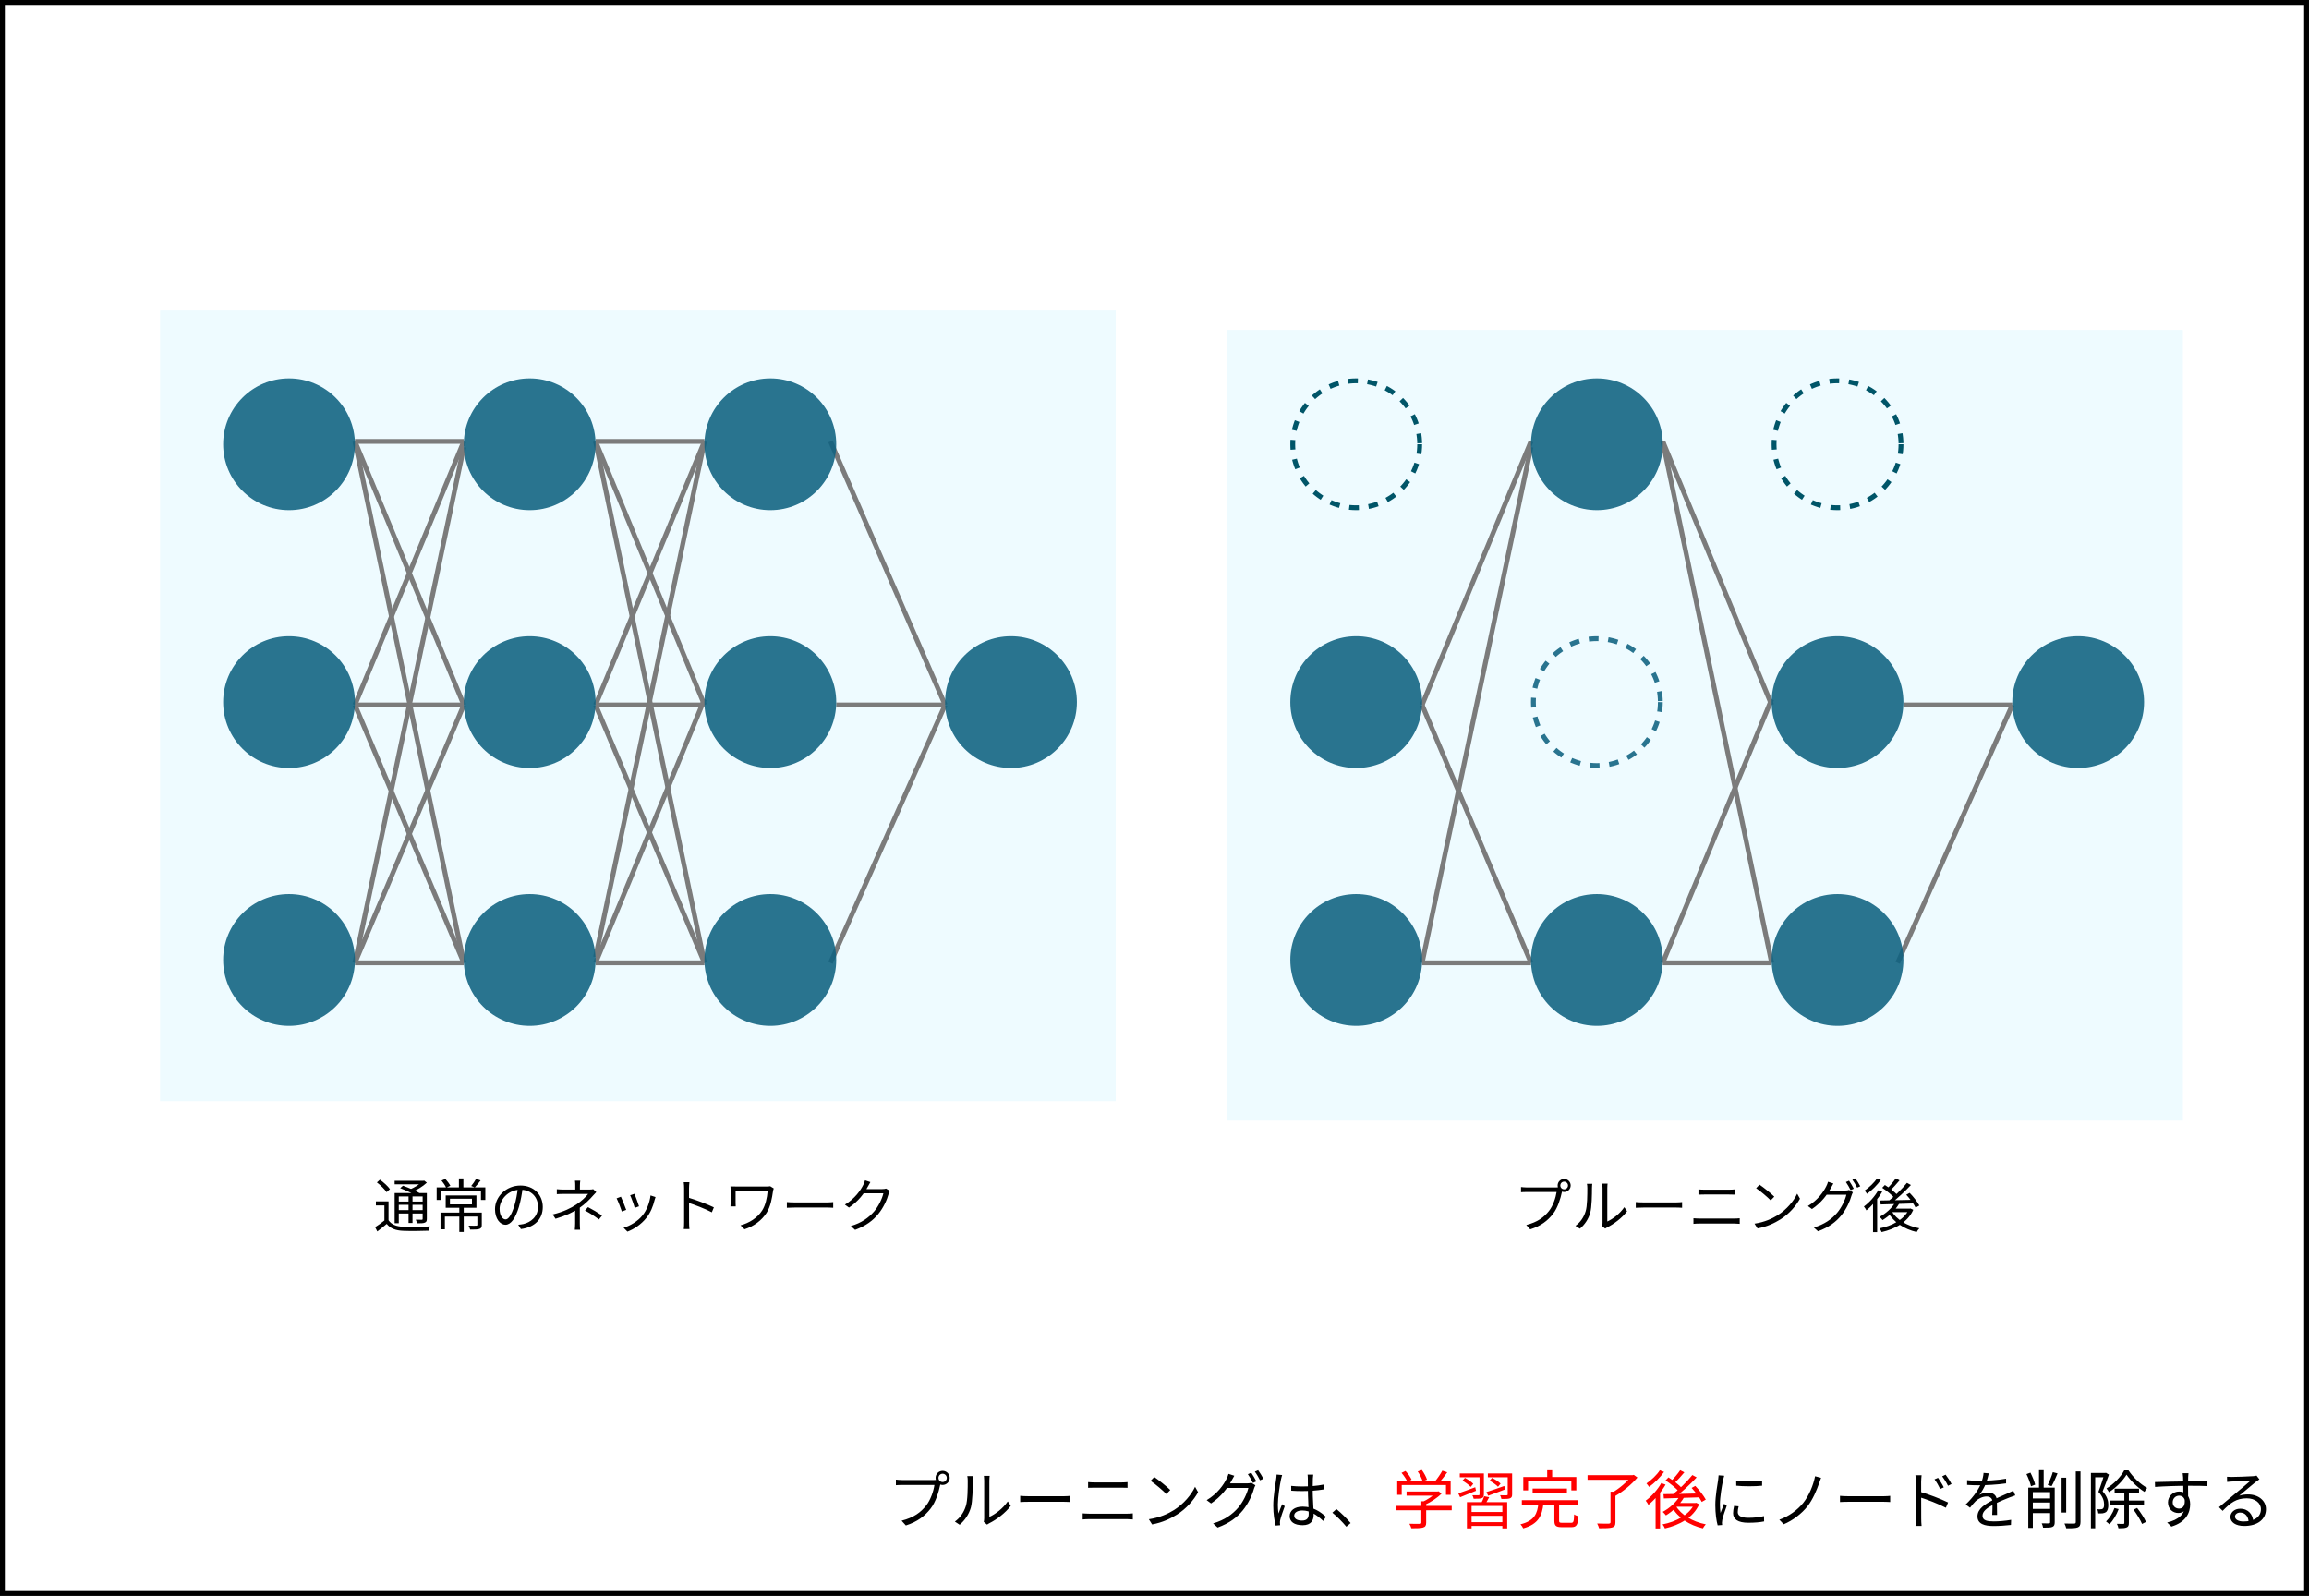 <svg width="476" height="329" viewBox="0 0 476 329" fill="none" xmlns="http://www.w3.org/2000/svg">
<rect x="33" y="64" width="197" height="163" fill="#0DBEFE" fill-opacity="0.07"/>
<rect x="253" y="68" width="197" height="163" fill="#0DBEFE" fill-opacity="0.07"/>
<rect x="0.5" y="0.5" width="475" height="328" stroke="black"/>
<path d="M80.096 247.66V251.908H79.244V248.5H77.492V247.66H80.096ZM80.096 251.548C80.684 252.436 81.716 252.844 83.132 252.892C84.452 252.952 87.224 252.916 88.664 252.82C88.556 253.024 88.424 253.444 88.376 253.708C87.044 253.768 84.476 253.792 83.132 253.732C81.56 253.672 80.468 253.252 79.724 252.304C79.112 252.82 78.464 253.348 77.78 253.864L77.336 252.976C77.936 252.604 78.68 252.064 79.316 251.548H80.096ZM77.696 243.76L78.32 243.196C79.088 243.736 79.988 244.552 80.384 245.14L79.7 245.764C79.328 245.176 78.452 244.324 77.696 243.76ZM82.496 244.936L83.072 244.432C84.2 244.828 85.712 245.488 86.516 245.968L85.904 246.532C85.148 246.064 83.66 245.38 82.496 244.936ZM81.356 245.944H87.56V246.64H82.208V252.16H81.356V245.944ZM87.128 245.944H87.992V251.26C87.992 251.704 87.908 251.908 87.584 252.04C87.272 252.184 86.768 252.184 85.964 252.184C85.928 251.956 85.82 251.644 85.712 251.44C86.276 251.464 86.78 251.452 86.936 251.452C87.092 251.452 87.128 251.404 87.128 251.248V245.944ZM81.356 243.424H87.344V244.144H81.356V243.424ZM81.824 247.696H87.476V248.368H81.824V247.696ZM81.824 249.46H87.476V250.156H81.824V249.46ZM84.224 246.232H85.04V252.112H84.224V246.232ZM87.044 243.424H87.248L87.44 243.376L87.992 243.808C87.188 244.564 85.976 245.308 84.884 245.764C84.764 245.608 84.536 245.368 84.404 245.236C85.388 244.852 86.504 244.156 87.044 243.592V243.424ZM94.688 248.764H95.6V253.972H94.688V248.764ZM92.756 247.12V248.284H97.292V247.12H92.756ZM91.88 246.436H98.216V248.98H91.88V246.436ZM90.812 249.976H98.852V250.792H91.712V253.42H90.812V249.976ZM98.408 249.976H99.32V252.484C99.32 252.952 99.224 253.204 98.852 253.336C98.468 253.48 97.856 253.48 96.92 253.48C96.872 253.24 96.74 252.904 96.608 252.664C97.328 252.688 97.976 252.688 98.168 252.676C98.348 252.664 98.408 252.616 98.408 252.484V249.976ZM94.604 242.92H95.528V245.104H94.604V242.92ZM90.02 244.78H100.052V247.372H99.152V245.584H90.896V247.372H90.02V244.78ZM91.016 243.364L91.82 243.04C92.216 243.472 92.636 244.048 92.84 244.444L91.976 244.84C91.796 244.432 91.388 243.808 91.016 243.364ZM98.144 243.016L99.08 243.34C98.684 243.868 98.228 244.42 97.868 244.792L97.136 244.492C97.472 244.096 97.916 243.448 98.144 243.016ZM107.756 244.816C107.6 246.064 107.36 247.468 106.988 248.752C106.256 251.212 105.296 252.484 104.192 252.484C103.112 252.484 102.044 251.26 102.044 249.268C102.044 246.664 104.36 244.396 107.3 244.396C110.108 244.396 111.896 246.376 111.896 248.812C111.896 251.32 110.24 253 107.384 253.372L106.832 252.484C107.216 252.448 107.576 252.4 107.864 252.34C109.4 251.992 110.912 250.84 110.912 248.764C110.912 246.844 109.58 245.26 107.276 245.26C104.636 245.26 102.992 247.432 102.992 249.196C102.992 250.708 103.676 251.38 104.216 251.38C104.78 251.38 105.428 250.564 106.04 248.536C106.388 247.396 106.64 246.04 106.76 244.792L107.756 244.816ZM119.624 243.4C119.576 243.652 119.552 244.12 119.552 244.444C119.552 244.768 119.552 245.392 119.552 245.632H118.592C118.592 245.392 118.592 244.792 118.592 244.444C118.592 244.108 118.58 243.664 118.532 243.4H119.624ZM122.924 245.752C122.708 245.968 122.444 246.244 122.252 246.472C121.628 247.204 120.596 248.236 119.456 249.016C118.148 249.928 116.576 250.624 114.524 251.248L113.936 250.36C116.216 249.808 117.716 249.028 118.796 248.32C119.876 247.624 120.824 246.688 121.244 246.124C120.68 246.124 116.792 246.124 116.252 246.124C115.844 246.124 115.148 246.136 114.788 246.172V245.152C115.172 245.2 115.832 245.224 116.24 245.224C116.792 245.224 120.812 245.224 121.532 245.224C121.82 245.224 122.096 245.2 122.288 245.14L122.924 245.752ZM119.528 248.524C119.528 249.448 119.528 251.26 119.528 252.184C119.528 252.604 119.552 253.144 119.588 253.516H118.496C118.532 253.156 118.568 252.604 118.568 252.184C118.568 251.284 118.568 249.7 118.568 248.932L119.528 248.524ZM123.476 251.392C122.432 250.624 121.712 250.144 120.596 249.544L121.22 248.848C122.348 249.448 122.996 249.832 124.112 250.576L123.476 251.392ZM130.796 246.1C131 246.58 131.588 248.164 131.732 248.68L130.844 249.004C130.712 248.452 130.16 246.928 129.908 246.4L130.796 246.1ZM135.14 246.772C135.056 247.012 134.996 247.204 134.948 247.36C134.636 248.68 134.108 249.976 133.256 251.056C132.14 252.46 130.676 253.396 129.344 253.9L128.552 253.096C129.932 252.688 131.468 251.776 132.452 250.552C133.304 249.508 133.916 247.972 134.108 246.436L135.14 246.772ZM128 246.7C128.24 247.204 128.876 248.776 129.092 249.412L128.192 249.748C128 249.124 127.352 247.456 127.112 247.036L128 246.7ZM141.032 251.944C141.032 251.272 141.032 245.968 141.032 244.972C141.032 244.624 141.008 244.096 140.948 243.712H142.124C142.076 244.084 142.04 244.6 142.04 244.972C142.04 246.832 142.052 251.38 142.052 251.944C142.052 252.328 142.076 252.976 142.124 253.372H140.96C141.02 252.988 141.032 252.388 141.032 251.944ZM141.824 246.868C143.408 247.324 145.832 248.248 147.164 248.896L146.744 249.916C145.376 249.184 143.132 248.332 141.824 247.924V246.868ZM159.512 244.996C159.452 245.116 159.368 245.44 159.356 245.56C159.14 246.976 158.888 248.692 158.012 250.048C157.04 251.572 155.408 252.796 153.476 253.42L152.66 252.604C154.424 252.124 156.14 251.08 157.112 249.544C157.796 248.488 158.132 246.952 158.252 245.536C157.58 245.536 152.492 245.536 151.64 245.536C151.64 245.872 151.64 247.552 151.64 247.936C151.64 248.104 151.64 248.404 151.664 248.704H150.584C150.608 248.416 150.62 248.164 150.62 247.936C150.62 247.552 150.62 245.884 150.62 245.368C150.62 245.092 150.608 244.828 150.584 244.576C150.896 244.6 151.34 244.6 151.856 244.6C152.264 244.6 157.34 244.6 158.024 244.6C158.276 244.6 158.564 244.588 158.78 244.54L159.512 244.996ZM162.212 247.804C162.584 247.84 163.208 247.876 163.892 247.876C164.768 247.876 169.58 247.876 170.468 247.876C171.068 247.876 171.488 247.828 171.764 247.804V248.98C171.512 248.968 171.008 248.932 170.48 248.932C169.568 248.932 164.78 248.932 163.892 248.932C163.232 248.932 162.596 248.956 162.212 248.98V247.804ZM183.452 245.5C183.356 245.668 183.236 245.944 183.176 246.136C182.852 247.348 182.12 248.968 181.052 250.276C179.96 251.608 178.52 252.7 176.276 253.54L175.4 252.748C177.608 252.1 179.096 251.02 180.2 249.736C181.124 248.644 181.868 247.084 182.108 245.992H177.668L178.052 245.128C178.532 245.128 181.496 245.128 181.868 245.128C182.192 245.128 182.468 245.092 182.66 245.02L183.452 245.5ZM179.432 243.688C179.24 244 179.024 244.408 178.904 244.624C178.196 245.956 176.948 247.672 175.016 248.944L174.176 248.332C176.252 247.096 177.428 245.344 177.956 244.276C178.076 244.06 178.256 243.628 178.328 243.316L179.432 243.688Z" fill="black"/>
<path d="M321.66 244.384C321.66 244.828 322.008 245.176 322.452 245.176C322.884 245.176 323.244 244.828 323.244 244.384C323.244 243.952 322.884 243.592 322.452 243.592C322.008 243.592 321.66 243.952 321.66 244.384ZM321.108 244.384C321.108 243.64 321.708 243.04 322.452 243.04C323.196 243.04 323.796 243.64 323.796 244.384C323.796 245.128 323.196 245.728 322.452 245.728C321.708 245.728 321.108 245.128 321.108 244.384ZM322.152 245.188C322.068 245.356 322.02 245.56 321.972 245.788C321.708 247.048 321.132 248.992 320.172 250.216C319.08 251.632 317.652 252.736 315.456 253.432L314.64 252.532C316.968 251.944 318.312 250.924 319.32 249.64C320.172 248.56 320.724 246.88 320.892 245.728C320.196 245.728 315.444 245.728 314.748 245.728C314.268 245.728 313.86 245.752 313.56 245.776V244.708C313.884 244.744 314.364 244.792 314.76 244.792C315.444 244.792 320.232 244.792 320.772 244.792C320.964 244.792 321.192 244.78 321.42 244.72L322.152 245.188ZM330.276 252.748C330.324 252.568 330.36 252.316 330.36 252.076C330.36 251.524 330.36 245.644 330.36 244.888C330.36 244.432 330.3 244.096 330.3 244H331.404C331.392 244.096 331.344 244.444 331.344 244.9C331.344 245.644 331.344 251.452 331.344 251.812C332.46 251.308 333.936 250.216 334.848 248.86L335.424 249.688C334.38 251.092 332.724 252.316 331.332 253.012C331.128 253.108 331.008 253.216 330.912 253.276L330.276 252.748ZM324.78 252.7C325.8 251.98 326.508 250.912 326.868 249.748C327.228 248.644 327.228 246.256 327.228 244.912C327.228 244.564 327.204 244.3 327.144 244.048H328.248C328.236 244.18 328.188 244.552 328.188 244.9C328.188 246.232 328.152 248.812 327.828 250.012C327.468 251.296 326.7 252.46 325.692 253.3L324.78 252.7ZM337.212 247.804C337.584 247.84 338.208 247.876 338.892 247.876C339.768 247.876 344.58 247.876 345.468 247.876C346.068 247.876 346.488 247.828 346.764 247.804V248.98C346.512 248.968 346.008 248.932 345.48 248.932C344.568 248.932 339.78 248.932 338.892 248.932C338.232 248.932 337.596 248.956 337.212 248.98V247.804ZM350.136 245.188C350.52 245.224 350.916 245.248 351.312 245.248C352.068 245.248 355.848 245.248 356.46 245.248C356.892 245.248 357.312 245.224 357.636 245.188V246.268C357.312 246.256 356.856 246.244 356.46 246.244C355.86 246.244 351.9 246.244 351.312 246.244C350.904 246.244 350.496 246.256 350.136 246.268V245.188ZM349.104 251.14C349.512 251.164 349.92 251.2 350.364 251.2C351.048 251.2 356.856 251.2 357.552 251.2C357.9 251.2 358.296 251.176 358.644 251.14V252.292C358.284 252.256 357.864 252.232 357.552 252.232C356.856 252.232 351.048 252.232 350.364 252.232C349.92 252.232 349.5 252.256 349.104 252.292V251.14ZM362.724 244.216C363.564 244.78 365.112 246.028 365.772 246.688L365.028 247.456C364.416 246.832 362.928 245.536 362.028 244.948L362.724 244.216ZM361.692 252.256C363.78 251.944 365.34 251.212 366.48 250.504C368.34 249.34 369.792 247.564 370.488 246.076L371.064 247.108C370.248 248.596 368.856 250.228 367.044 251.368C365.832 252.124 364.32 252.868 362.316 253.24L361.692 252.256ZM381.18 243.4C381.48 243.832 381.912 244.564 382.152 245.044L381.504 245.344C381.264 244.852 380.856 244.132 380.532 243.676L381.18 243.4ZM382.488 242.92C382.812 243.364 383.268 244.108 383.496 244.552L382.848 244.84C382.584 244.324 382.2 243.64 381.864 243.196L382.488 242.92ZM381.972 245.788C381.876 245.968 381.756 246.244 381.696 246.436C381.372 247.636 380.628 249.268 379.572 250.564C378.48 251.896 377.04 253 374.784 253.828L373.92 253.048C376.128 252.4 377.616 251.308 378.708 250.036C379.644 248.932 380.376 247.384 380.628 246.292H376.176L376.56 245.428C377.052 245.428 380.016 245.428 380.388 245.428C380.712 245.428 380.976 245.392 381.18 245.308L381.972 245.788ZM377.952 243.976C377.76 244.288 377.544 244.696 377.424 244.924C376.716 246.244 375.456 247.96 373.536 249.244L372.696 248.62C374.772 247.384 375.948 245.644 376.476 244.564C376.596 244.36 376.776 243.916 376.848 243.616L377.952 243.976ZM390.732 247.816L391.548 248.068C390.744 249.484 389.412 250.72 388.092 251.524C387.972 251.356 387.672 251.008 387.48 250.852C388.776 250.156 390.036 249.052 390.732 247.816ZM390.804 242.92L391.596 243.328C390.996 244.06 390.252 244.876 389.652 245.416L389.016 245.044C389.604 244.48 390.372 243.58 390.804 242.92ZM393.12 243.844L393.936 244.288C392.736 245.584 391.068 247.144 389.748 248.128L389.136 247.732C390.444 246.724 392.136 245.08 393.12 243.844ZM388.02 244.864L388.572 244.288C389.484 244.876 390.612 245.728 391.14 246.34L390.564 246.988C390.048 246.388 388.956 245.476 388.02 244.864ZM392.976 246.292L393.672 245.908C394.44 246.688 395.292 247.792 395.676 248.512L394.908 248.956C394.56 248.236 393.732 247.108 392.976 246.292ZM387.624 247.48C389.34 247.456 392.076 247.408 394.68 247.336L394.644 248.08C392.124 248.164 389.484 248.248 387.696 248.296L387.624 247.48ZM389.952 249.676C390.984 251.428 393.132 252.724 395.676 253.216C395.484 253.408 395.244 253.744 395.124 253.984C392.532 253.384 390.384 251.968 389.22 249.928L389.952 249.676ZM390.228 249.16H393.804V249.88H389.604L390.228 249.16ZM393.516 249.16H393.684L393.84 249.124L394.416 249.4C393.3 251.968 390.636 253.372 387.9 253.996C387.816 253.768 387.612 253.408 387.444 253.228C390.012 252.736 392.568 251.416 393.516 249.304V249.16ZM387.204 245.368L388.02 245.668C387.192 247.108 385.932 248.56 384.756 249.52C384.672 249.328 384.408 248.908 384.24 248.716C385.356 247.9 386.496 246.64 387.204 245.368ZM386.928 242.932L387.732 243.244C387.036 244.252 385.908 245.38 384.888 246.1C384.768 245.92 384.54 245.608 384.384 245.44C385.32 244.804 386.4 243.784 386.928 242.932ZM386.124 247.6L386.856 246.868L386.976 246.928V254.008H386.124V247.6Z" fill="black"/>
<path d="M73.168 90.993L95.611 90.993" stroke="#7B7B7B"/>
<path d="M73.168 90.993L95.611 145.329" stroke="#7B7B7B"/>
<path d="M95.611 90.993L73.168 145.329" stroke="#7B7B7B"/>
<path d="M171.208 90.993L194.832 145.329" stroke="#7B7B7B"/>
<path d="M122.779 145.329L145.222 198.483" stroke="#7B7B7B"/>
<path d="M122.779 90.993L145.222 145.329" stroke="#7B7B7B"/>
<path d="M73.168 145.329L95.611 198.483" stroke="#7B7B7B"/>
<path d="M172.389 145.329L194.832 145.329" stroke="#7B7B7B"/>
<path d="M122.779 198.483L145.222 198.483" stroke="#7B7B7B"/>
<path d="M122.779 145.329L145.222 145.329" stroke="#7B7B7B"/>
<path d="M122.779 90.993L145.222 90.993" stroke="#7B7B7B"/>
<path d="M73.168 198.483L95.611 198.483" stroke="#7B7B7B"/>
<path d="M73.168 145.329L95.611 145.329" stroke="#7B7B7B"/>
<path d="M95.611 198.483L73.168 90.993" stroke="#7B7B7B"/>
<path d="M73.168 198.483L95.611 92.174" stroke="#7B7B7B"/>
<path d="M122.779 197.302L145.222 90.993" stroke="#7B7B7B"/>
<path d="M145.221 198.483L122.778 90.993" stroke="#7B7B7B"/>
<path d="M145.221 90.993L122.778 145.329" stroke="#7B7B7B"/>
<path d="M95.611 145.329L73.168 198.483" stroke="#7B7B7B"/>
<path d="M145.221 144.148L122.778 198.483" stroke="#7B7B7B"/>
<path d="M194.832 145.329L171.208 198.483" stroke="#7B7B7B"/>
<circle cx="208.416" cy="144.738" r="13.584" fill="#0F6281" fill-opacity="0.88"/>
<circle cx="59.584" cy="144.738" r="13.584" fill="#0F6281" fill-opacity="0.88"/>
<circle cx="158.805" cy="197.893" r="13.584" fill="#0F6281" fill-opacity="0.88"/>
<circle cx="158.805" cy="144.738" r="13.584" fill="#0F6281" fill-opacity="0.88"/>
<circle cx="158.805" cy="91.584" r="13.584" fill="#0F6281" fill-opacity="0.88"/>
<circle cx="109.195" cy="197.893" r="13.584" fill="#0F6281" fill-opacity="0.88"/>
<circle cx="109.195" cy="144.738" r="13.584" fill="#0F6281" fill-opacity="0.88"/>
<circle cx="109.195" cy="91.584" r="13.584" fill="#0F6281" fill-opacity="0.88"/>
<circle cx="59.584" cy="197.893" r="13.584" fill="#0F6281" fill-opacity="0.88"/>
<circle cx="59.584" cy="91.584" r="13.584" fill="#0F6281" fill-opacity="0.88"/>
<path d="M315.611 90.993L293.168 145.329" stroke="#7B7B7B"/>
<path d="M342.779 90.993L365.222 145.329" stroke="#7B7B7B"/>
<path d="M293.168 145.329L315.611 198.483" stroke="#7B7B7B"/>
<path d="M392.389 145.329L414.832 145.329" stroke="#7B7B7B"/>
<path d="M342.779 198.483L365.222 198.483" stroke="#7B7B7B"/>
<path d="M293.168 198.483L315.611 198.483" stroke="#7B7B7B"/>
<path d="M293.168 198.483L315.611 92.174" stroke="#7B7B7B"/>
<path d="M365.221 198.483L342.778 90.993" stroke="#7B7B7B"/>
<path d="M365.221 144.148L342.778 198.483" stroke="#7B7B7B"/>
<path d="M414.832 145.329L391.208 198.483" stroke="#7B7B7B"/>
<circle cx="428.416" cy="144.738" r="13.584" fill="#0F6281" fill-opacity="0.88"/>
<circle cx="279.584" cy="144.738" r="13.584" fill="#0F6281" fill-opacity="0.88"/>
<circle cx="378.805" cy="197.893" r="13.584" fill="#0F6281" fill-opacity="0.88"/>
<circle cx="378.805" cy="144.738" r="13.584" fill="#0F6281" fill-opacity="0.88"/>
<circle cx="378.805" cy="91.584" r="13.084" stroke="#005568" stroke-dasharray="2 2"/>
<circle cx="329.195" cy="197.893" r="13.584" fill="#0F6281" fill-opacity="0.88"/>
<circle cx="329.195" cy="144.738" r="13.084" stroke="#0F6281" stroke-opacity="0.88" stroke-dasharray="2 2"/>
<circle cx="329.195" cy="91.584" r="13.584" fill="#0F6281" fill-opacity="0.88"/>
<circle cx="279.584" cy="197.893" r="13.584" fill="#0F6281" fill-opacity="0.88"/>
<circle cx="279.584" cy="91.584" r="13.084" stroke="#005568" stroke-dasharray="2 2"/>
<path d="M193.465 304.666C193.465 305.147 193.842 305.524 194.323 305.524C194.791 305.524 195.181 305.147 195.181 304.666C195.181 304.198 194.791 303.808 194.323 303.808C193.842 303.808 193.465 304.198 193.465 304.666ZM192.867 304.666C192.867 303.86 193.517 303.21 194.323 303.21C195.129 303.21 195.779 303.86 195.779 304.666C195.779 305.472 195.129 306.122 194.323 306.122C193.517 306.122 192.867 305.472 192.867 304.666ZM193.998 305.537C193.907 305.719 193.855 305.94 193.803 306.187C193.517 307.552 192.893 309.658 191.853 310.984C190.67 312.518 189.123 313.714 186.744 314.468L185.86 313.493C188.382 312.856 189.838 311.751 190.93 310.36C191.853 309.19 192.451 307.37 192.633 306.122C191.879 306.122 186.731 306.122 185.977 306.122C185.457 306.122 185.015 306.148 184.69 306.174V305.017C185.041 305.056 185.561 305.108 185.99 305.108C186.731 305.108 191.918 305.108 192.503 305.108C192.711 305.108 192.958 305.095 193.205 305.03L193.998 305.537ZM202.799 313.727C202.851 313.532 202.89 313.259 202.89 312.999C202.89 312.401 202.89 306.031 202.89 305.212C202.89 304.718 202.825 304.354 202.825 304.25H204.021C204.008 304.354 203.956 304.731 203.956 305.225C203.956 306.031 203.956 312.323 203.956 312.713C205.165 312.167 206.764 310.984 207.752 309.515L208.376 310.412C207.245 311.933 205.451 313.259 203.943 314.013C203.722 314.117 203.592 314.234 203.488 314.299L202.799 313.727ZM196.845 313.675C197.95 312.895 198.717 311.738 199.107 310.477C199.497 309.281 199.497 306.694 199.497 305.238C199.497 304.861 199.471 304.575 199.406 304.302H200.602C200.589 304.445 200.537 304.848 200.537 305.225C200.537 306.668 200.498 309.463 200.147 310.763C199.757 312.154 198.925 313.415 197.833 314.325L196.845 313.675ZM210.313 308.371C210.716 308.41 211.392 308.449 212.133 308.449C213.082 308.449 218.295 308.449 219.257 308.449C219.907 308.449 220.362 308.397 220.661 308.371V309.645C220.388 309.632 219.842 309.593 219.27 309.593C218.282 309.593 213.095 309.593 212.133 309.593C211.418 309.593 210.729 309.619 210.313 309.645V308.371ZM224.314 305.537C224.73 305.576 225.159 305.602 225.588 305.602C226.407 305.602 230.502 305.602 231.165 305.602C231.633 305.602 232.088 305.576 232.439 305.537V306.707C232.088 306.694 231.594 306.681 231.165 306.681C230.515 306.681 226.225 306.681 225.588 306.681C225.146 306.681 224.704 306.694 224.314 306.707V305.537ZM223.196 311.985C223.638 312.011 224.08 312.05 224.561 312.05C225.302 312.05 231.594 312.05 232.348 312.05C232.725 312.05 233.154 312.024 233.531 311.985V313.233C233.141 313.194 232.686 313.168 232.348 313.168C231.594 313.168 225.302 313.168 224.561 313.168C224.08 313.168 223.625 313.194 223.196 313.233V311.985ZM237.951 304.484C238.861 305.095 240.538 306.447 241.253 307.162L240.447 307.994C239.784 307.318 238.172 305.914 237.197 305.277L237.951 304.484ZM236.833 313.194C239.095 312.856 240.785 312.063 242.02 311.296C244.035 310.035 245.608 308.111 246.362 306.499L246.986 307.617C246.102 309.229 244.594 310.997 242.631 312.232C241.318 313.051 239.68 313.857 237.509 314.26L236.833 313.194ZM257.945 303.6C258.27 304.068 258.738 304.861 258.998 305.381L258.296 305.706C258.036 305.173 257.594 304.393 257.243 303.899L257.945 303.6ZM259.362 303.08C259.713 303.561 260.207 304.367 260.454 304.848L259.752 305.16C259.466 304.601 259.05 303.86 258.686 303.379L259.362 303.08ZM258.803 306.187C258.699 306.382 258.569 306.681 258.504 306.889C258.153 308.189 257.347 309.957 256.203 311.361C255.02 312.804 253.46 314 251.016 314.897L250.08 314.052C252.472 313.35 254.084 312.167 255.267 310.789C256.281 309.593 257.074 307.916 257.347 306.733H252.524L252.94 305.797C253.473 305.797 256.684 305.797 257.087 305.797C257.438 305.797 257.724 305.758 257.945 305.667L258.803 306.187ZM254.448 304.224C254.24 304.562 254.006 305.004 253.876 305.251C253.109 306.681 251.744 308.54 249.664 309.931L248.754 309.255C251.003 307.916 252.277 306.031 252.849 304.861C252.979 304.64 253.174 304.159 253.252 303.834L254.448 304.224ZM266.174 306.317C266.915 306.395 267.617 306.434 268.384 306.434C269.944 306.434 271.543 306.317 272.856 306.044V307.045C271.478 307.279 269.892 307.383 268.371 307.383C267.617 307.383 266.941 307.357 266.187 307.305L266.174 306.317ZM270.724 303.99C270.685 304.25 270.659 304.523 270.646 304.77C270.62 305.251 270.607 306.174 270.607 306.941C270.607 308.943 270.802 310.971 270.802 312.31C270.802 313.376 270.308 314.416 268.553 314.416C266.811 314.416 265.862 313.714 265.862 312.544C265.862 311.452 266.824 310.594 268.54 310.594C270.724 310.594 272.245 311.699 273.337 312.687L272.778 313.545C271.413 312.271 270.1 311.387 268.449 311.387C267.474 311.387 266.798 311.816 266.798 312.44C266.798 313.116 267.435 313.467 268.384 313.467C269.476 313.467 269.788 312.921 269.788 312.05C269.788 311.114 269.619 308.683 269.619 306.967C269.619 306.07 269.606 305.251 269.606 304.796C269.606 304.562 269.593 304.224 269.554 303.99H270.724ZM264.315 304.081C264.237 304.289 264.133 304.718 264.081 304.952C263.821 306.161 263.431 308.735 263.431 310.191C263.431 310.828 263.47 311.374 263.561 312.011C263.769 311.413 264.094 310.62 264.315 310.087L264.848 310.503C264.523 311.413 264.042 312.739 263.912 313.376C263.873 313.558 263.847 313.818 263.86 313.961C263.873 314.091 263.886 314.286 263.899 314.416L262.976 314.494C262.729 313.558 262.482 312.128 262.482 310.373C262.482 308.462 262.924 305.979 263.08 304.913C263.132 304.601 263.158 304.263 263.171 303.977L264.315 304.081ZM277.549 314.728C276.704 313.701 275.586 312.596 274.663 311.842L275.508 311.101C276.444 311.855 277.614 313.025 278.433 313.974L277.549 314.728ZM357.915 305.225C359.332 305.472 361.971 305.42 363.258 305.225V306.278C361.867 306.434 359.345 306.434 357.928 306.278L357.915 305.225ZM358.422 310.529C358.305 310.997 358.24 311.361 358.24 311.712C358.24 312.31 358.656 312.895 360.437 312.895C361.594 312.895 362.608 312.791 363.648 312.544L363.674 313.636C362.868 313.805 361.776 313.909 360.424 313.909C358.253 313.909 357.278 313.181 357.278 311.959C357.278 311.53 357.343 311.062 357.486 310.438L358.422 310.529ZM355.445 304.224C355.367 304.445 355.263 304.861 355.211 305.095C354.964 306.304 354.561 308.618 354.561 310.087C354.561 310.711 354.6 311.257 354.678 311.894C354.899 311.309 355.198 310.529 355.419 309.996L355.965 310.425C355.64 311.348 355.159 312.713 355.042 313.337C355.003 313.519 354.977 313.766 354.977 313.922C354.99 314.052 355.003 314.234 355.016 314.377L354.093 314.442C353.833 313.519 353.612 312.024 353.612 310.256C353.612 308.345 354.041 306.122 354.197 305.043C354.236 304.744 354.275 304.419 354.288 304.133L355.445 304.224ZM375.413 304.653C375.27 305.004 375.114 305.472 374.997 305.797C374.503 307.201 373.723 309.112 372.618 310.516C371.448 312.011 369.589 313.454 367.717 314.221L366.807 313.285C368.757 312.609 370.551 311.296 371.734 309.827C372.93 308.319 373.814 306.187 374.178 304.328L375.413 304.653ZM379.313 308.371C379.716 308.41 380.392 308.449 381.133 308.449C382.082 308.449 387.295 308.449 388.257 308.449C388.907 308.449 389.362 308.397 389.661 308.371V309.645C389.388 309.632 388.842 309.593 388.27 309.593C387.282 309.593 382.095 309.593 381.133 309.593C380.418 309.593 379.729 309.619 379.313 309.645V308.371ZM399.528 304.653C399.853 305.121 400.412 305.992 400.711 306.616L399.97 306.954C399.645 306.265 399.229 305.55 398.8 304.965L399.528 304.653ZM401.088 304.003C401.439 304.458 402.011 305.316 402.31 305.927L401.582 306.291C401.244 305.602 400.815 304.913 400.386 304.341L401.088 304.003ZM394.965 313.025C394.965 312.31 394.965 306.564 394.965 305.472C394.965 305.095 394.926 304.523 394.861 304.12H396.135C396.096 304.51 396.044 305.082 396.044 305.472C396.044 307.5 396.057 312.414 396.057 313.025C396.057 313.441 396.083 314.143 396.135 314.572H394.874C394.939 314.156 394.965 313.519 394.965 313.025ZM395.81 307.526C397.539 308.02 400.152 309.021 401.595 309.736L401.14 310.828C399.658 310.035 397.227 309.112 395.81 308.67V307.526ZM409.98 303.73C409.863 304.237 409.72 304.952 409.382 305.823C409.057 306.616 408.576 307.487 408.056 308.163C408.563 307.864 409.304 307.682 409.876 307.682C410.877 307.682 411.657 308.28 411.657 309.333C411.657 310.009 411.683 311.504 411.696 312.31H410.695C410.747 311.621 410.76 310.282 410.747 309.606C410.734 308.852 410.214 308.501 409.538 308.501C408.706 308.501 407.887 308.917 407.289 309.45C406.912 309.814 406.548 310.282 406.119 310.815L405.222 310.152C407.094 308.358 407.965 306.85 408.407 305.745C408.693 305.03 408.875 304.25 408.914 303.639L409.98 303.73ZM405.521 305.134C406.223 305.225 407.12 305.264 407.718 305.264C409.473 305.264 411.722 305.16 413.555 304.835V305.797C411.735 306.07 409.317 306.187 407.666 306.187C407.107 306.187 406.249 306.161 405.521 306.109V305.134ZM415.453 308.267C415.128 308.371 414.66 308.553 414.309 308.683C413.386 309.047 412.151 309.541 410.89 310.191C409.603 310.867 408.693 311.569 408.693 312.466C408.693 313.48 409.694 313.636 411.033 313.636C412.047 313.636 413.451 313.519 414.595 313.311L414.556 314.364C413.568 314.481 412.125 314.585 410.994 314.585C409.148 314.585 407.653 314.182 407.653 312.609C407.653 311.023 409.265 310.048 410.812 309.255C412.047 308.618 413.1 308.215 413.958 307.812C414.348 307.63 414.673 307.487 415.037 307.305L415.453 308.267ZM424.995 304.627H425.944V311.816H424.995V304.627ZM427.92 303.327H428.895V313.74C428.895 314.416 428.713 314.715 428.31 314.871C427.881 315.04 427.153 315.066 425.957 315.053C425.892 314.78 425.736 314.351 425.58 314.065C426.516 314.091 427.322 314.091 427.582 314.078C427.829 314.078 427.92 314 427.92 313.753V303.327ZM418.508 311.062H423.37V311.92H418.508V311.062ZM418.508 308.904H423.37V309.749H418.508V308.904ZM420.341 303.08H421.303V307.292H420.341V303.08ZM422.629 306.668H423.578V313.805C423.578 314.338 423.461 314.611 423.097 314.767C422.733 314.923 422.161 314.936 421.186 314.923C421.147 314.676 421.03 314.286 420.9 314.026C421.576 314.052 422.2 314.039 422.382 314.039C422.564 314.026 422.629 313.974 422.629 313.792V306.668ZM417.754 303.886L418.573 303.587C418.976 304.367 419.392 305.394 419.548 306.057L418.69 306.395C418.534 305.719 418.144 304.666 417.754 303.886ZM423.188 303.483L424.163 303.743C423.786 304.653 423.331 305.693 422.941 306.369L422.135 306.122C422.499 305.42 422.954 304.276 423.188 303.483ZM418.131 306.668H423.123V307.591H419.067V314.975H418.131V306.668ZM435.928 306.889H440.959V307.708H435.928V306.889ZM435.057 309.333H441.986V310.178H435.057V309.333ZM438.385 304.003C437.631 305.225 436.24 306.694 434.758 307.604C434.654 307.383 434.42 307.032 434.251 306.837C435.746 305.966 437.202 304.445 437.904 303.119H438.788C439.724 304.549 441.245 305.979 442.636 306.733C442.441 306.941 442.22 307.292 442.09 307.552C440.725 306.707 439.23 305.277 438.385 304.003ZM437.93 307.292H438.866V313.935C438.866 314.455 438.762 314.728 438.411 314.871C438.086 315.027 437.553 315.053 436.721 315.053C436.682 314.793 436.539 314.39 436.396 314.13C437.007 314.156 437.553 314.143 437.722 314.143C437.891 314.143 437.93 314.091 437.93 313.935V307.292ZM435.902 310.88L436.76 311.101C436.331 312.284 435.603 313.467 434.862 314.234C434.706 314.078 434.368 313.792 434.16 313.649C434.888 312.96 435.525 311.933 435.902 310.88ZM439.828 311.218L440.569 310.867C441.271 311.751 442.064 312.973 442.389 313.74L441.583 314.156C441.271 313.389 440.504 312.141 439.828 311.218ZM431.04 303.652H434.108V304.536H431.924V315.053H431.04V303.652ZM433.809 303.652H433.978L434.134 303.613L434.758 303.99C434.381 305.056 433.9 306.395 433.458 307.435C434.42 308.514 434.628 309.424 434.628 310.23C434.628 310.932 434.485 311.478 434.121 311.738C433.939 311.855 433.705 311.933 433.445 311.972C433.185 311.998 432.86 311.998 432.561 311.985C432.548 311.751 432.47 311.374 432.327 311.127C432.626 311.153 432.873 311.166 433.081 311.14C433.237 311.14 433.38 311.101 433.484 311.023C433.692 310.88 433.757 310.529 433.757 310.139C433.757 309.437 433.523 308.553 432.587 307.539C433.055 306.356 433.536 304.809 433.809 303.912V303.652ZM451.151 303.704C451.125 303.86 451.086 304.367 451.086 304.523C451.047 305.368 451.073 307.877 451.086 308.917L450.098 308.41C450.098 307.838 450.085 305.251 450.046 304.536C450.02 304.185 449.981 303.821 449.955 303.704H451.151ZM444.235 305.524C446.003 305.498 449.253 305.381 451.255 305.381C452.841 305.381 454.453 305.381 455.064 305.394L455.051 306.356C454.323 306.317 453.153 306.291 451.242 306.291C449.006 306.291 446.224 306.382 444.261 306.525L444.235 305.524ZM451.06 309.294C451.06 311.036 450.254 311.907 449.071 311.907C447.979 311.907 446.926 311.14 446.926 309.723C446.926 308.436 447.992 307.474 449.227 307.474C450.735 307.474 451.502 308.592 451.502 310.087C451.502 311.855 450.644 313.805 447.628 314.702L446.757 313.857C449.123 313.298 450.501 312.141 450.501 309.996C450.501 308.826 449.929 308.332 449.227 308.332C448.538 308.332 447.901 308.865 447.901 309.71C447.901 310.529 448.512 310.997 449.227 310.997C450.033 310.997 450.553 310.321 450.345 308.93L451.06 309.294ZM459.094 304.432C459.38 304.458 459.744 304.471 460.004 304.471C460.693 304.471 463.774 304.38 464.463 304.315C464.853 304.276 465.035 304.25 465.178 304.198L465.776 304.965C465.542 305.121 465.282 305.29 465.035 305.485C464.398 305.979 462.63 307.5 461.616 308.332C462.214 308.137 462.838 308.072 463.423 308.072C465.581 308.072 467.128 309.359 467.128 311.114C467.128 313.207 465.399 314.572 462.643 314.572C460.875 314.572 459.796 313.805 459.796 312.713C459.796 311.829 460.602 311.023 461.798 311.023C463.527 311.023 464.398 312.245 464.489 313.558L463.553 313.714C463.475 312.609 462.838 311.816 461.798 311.816C461.2 311.816 460.745 312.18 460.745 312.635C460.745 313.272 461.46 313.649 462.487 313.649C464.697 313.649 466.088 312.739 466.088 311.114C466.088 309.827 464.866 308.878 463.163 308.878C461.005 308.878 459.835 309.788 458.197 311.465L457.443 310.711C458.522 309.827 460.199 308.423 460.94 307.786C461.668 307.188 463.306 305.823 463.956 305.238C463.267 305.277 460.667 305.381 459.991 305.42C459.692 305.446 459.406 305.459 459.12 305.498L459.094 304.432Z" fill="black"/>
<path d="M289.964 307.474H296.399V308.332H289.964V307.474ZM287.78 310.438H299.272V311.348H287.78V310.438ZM293.006 309.489H294.007V313.883C294.007 314.468 293.851 314.754 293.357 314.897C292.889 315.04 292.135 315.053 290.952 315.053C290.887 314.78 290.692 314.377 290.536 314.117C291.537 314.143 292.421 314.143 292.681 314.13C292.941 314.117 293.006 314.052 293.006 313.857V309.489ZM296.1 307.474H296.347L296.555 307.422L297.179 307.903C296.295 308.8 294.93 309.697 293.695 310.23C293.578 310.061 293.318 309.801 293.149 309.658C294.241 309.19 295.489 308.332 296.1 307.669V307.474ZM288.04 305.251H299.051V308.15H298.089V306.135H288.963V308.15H288.04V305.251ZM297.335 303.171L298.349 303.509C297.803 304.315 297.101 305.186 296.555 305.758L295.788 305.433C296.308 304.822 296.971 303.86 297.335 303.171ZM288.924 303.626L289.743 303.236C290.25 303.782 290.783 304.523 291.004 305.043L290.133 305.459C289.925 304.965 289.405 304.185 288.924 303.626ZM292.265 303.34L293.11 303.028C293.552 303.639 294.02 304.484 294.176 305.03L293.279 305.381C293.123 304.835 292.694 303.977 292.265 303.34ZM302.405 309.671H310.712V315.079H309.711V310.451H303.367V315.079H302.405V309.671ZM302.912 311.699H310.023V312.479H302.912V311.699ZM302.951 313.792H310.023V314.572H302.951V313.792ZM305.967 308.449L306.994 308.644C306.708 309.216 306.37 309.801 306.097 310.191L305.304 309.983C305.551 309.541 305.837 308.878 305.967 308.449ZM300.936 303.756H305.265V304.536H300.936V303.756ZM305.005 303.756H305.902V308.059C305.902 308.488 305.798 308.709 305.486 308.839C305.148 308.969 304.628 308.969 303.796 308.969C303.757 308.748 303.64 308.449 303.523 308.241C304.121 308.254 304.641 308.254 304.797 308.241C304.966 308.241 305.005 308.189 305.005 308.059V303.756ZM306.721 303.756H311.258V304.536H306.721V303.756ZM310.816 303.756H311.726V308.059C311.726 308.514 311.635 308.735 311.284 308.878C310.946 309.008 310.387 309.021 309.516 309.008C309.477 308.787 309.36 308.462 309.243 308.241C309.854 308.267 310.426 308.267 310.595 308.254C310.764 308.241 310.816 308.215 310.816 308.059V303.756ZM306.422 307.591C307.371 307.292 308.749 306.811 310.114 306.33L310.257 307.045C309.061 307.5 307.787 307.994 306.786 308.345L306.422 307.591ZM307.085 305.251L307.592 304.666C308.216 304.965 308.983 305.459 309.347 305.849L308.814 306.499C308.463 306.096 307.709 305.576 307.085 305.251ZM300.624 307.851C301.521 307.565 302.821 307.071 304.121 306.59L304.277 307.318C303.133 307.786 301.95 308.28 301.001 308.657L300.624 307.851ZM301.482 305.238L302.002 304.666C302.613 304.991 303.367 305.498 303.718 305.888L303.185 306.525C302.834 306.135 302.106 305.589 301.482 305.238ZM315.951 306.863H323.023V307.747H315.951V306.863ZM313.728 309.255H325.259V310.178H313.728V309.255ZM317.147 309.892H318.187C317.914 312.427 317.186 314.182 314.014 315.066C313.91 314.819 313.65 314.429 313.442 314.234C316.367 313.506 316.926 312.011 317.147 309.892ZM320.436 309.814H321.411V313.467C321.411 313.857 321.502 313.922 322.048 313.922C322.308 313.922 323.543 313.922 323.881 313.922C324.375 313.922 324.466 313.688 324.505 312.193C324.713 312.349 325.129 312.505 325.389 312.583C325.285 314.364 324.999 314.819 323.959 314.819C323.699 314.819 322.204 314.819 321.944 314.819C320.748 314.819 320.436 314.52 320.436 313.48V309.814ZM318.954 303.093H319.981V305.16H318.954V303.093ZM314.027 304.484H324.96V307.24H323.933V305.407H315.015V307.24H314.027V304.484ZM332.006 307.513H333.02V313.792C333.02 314.442 332.851 314.741 332.344 314.884C331.837 315.04 330.966 315.053 329.653 315.053C329.588 314.767 329.406 314.351 329.25 314.065C330.329 314.104 331.33 314.104 331.629 314.091C331.915 314.078 332.006 314 332.006 313.766V307.513ZM327.274 304.107H336.66V305.056H327.274V304.107ZM336.309 304.107H336.569L336.803 304.042L337.557 304.588C336.4 305.966 334.567 307.5 332.955 308.41C332.812 308.202 332.5 307.877 332.292 307.734C333.774 306.915 335.49 305.42 336.309 304.341V304.107ZM346.293 308.384L347.177 308.657C346.306 310.191 344.863 311.53 343.433 312.401C343.303 312.219 342.978 311.842 342.77 311.673C344.174 310.919 345.539 309.723 346.293 308.384ZM346.371 303.08L347.229 303.522C346.579 304.315 345.773 305.199 345.123 305.784L344.434 305.381C345.071 304.77 345.903 303.795 346.371 303.08ZM348.88 304.081L349.764 304.562C348.464 305.966 346.657 307.656 345.227 308.722L344.564 308.293C345.981 307.201 347.814 305.42 348.88 304.081ZM343.355 305.186L343.953 304.562C344.941 305.199 346.163 306.122 346.735 306.785L346.111 307.487C345.552 306.837 344.369 305.849 343.355 305.186ZM348.724 306.733L349.478 306.317C350.31 307.162 351.233 308.358 351.649 309.138L350.817 309.619C350.44 308.839 349.543 307.617 348.724 306.733ZM342.926 308.02C344.785 307.994 347.749 307.942 350.57 307.864L350.531 308.67C347.801 308.761 344.941 308.852 343.004 308.904L342.926 308.02ZM345.448 310.399C346.566 312.297 348.893 313.701 351.649 314.234C351.441 314.442 351.181 314.806 351.051 315.066C348.243 314.416 345.916 312.882 344.655 310.672L345.448 310.399ZM345.747 309.84H349.621V310.62H345.071L345.747 309.84ZM349.309 309.84H349.491L349.66 309.801L350.284 310.1C349.075 312.882 346.189 314.403 343.225 315.079C343.134 314.832 342.913 314.442 342.731 314.247C345.513 313.714 348.282 312.284 349.309 309.996V309.84ZM342.471 305.732L343.355 306.057C342.458 307.617 341.093 309.19 339.819 310.23C339.728 310.022 339.442 309.567 339.26 309.359C340.469 308.475 341.704 307.11 342.471 305.732ZM342.172 303.093L343.043 303.431C342.289 304.523 341.067 305.745 339.962 306.525C339.832 306.33 339.585 305.992 339.416 305.81C340.43 305.121 341.6 304.016 342.172 303.093ZM341.301 308.15L342.094 307.357L342.224 307.422V315.092H341.301V308.15Z" fill="#FF0000"/>
</svg>
